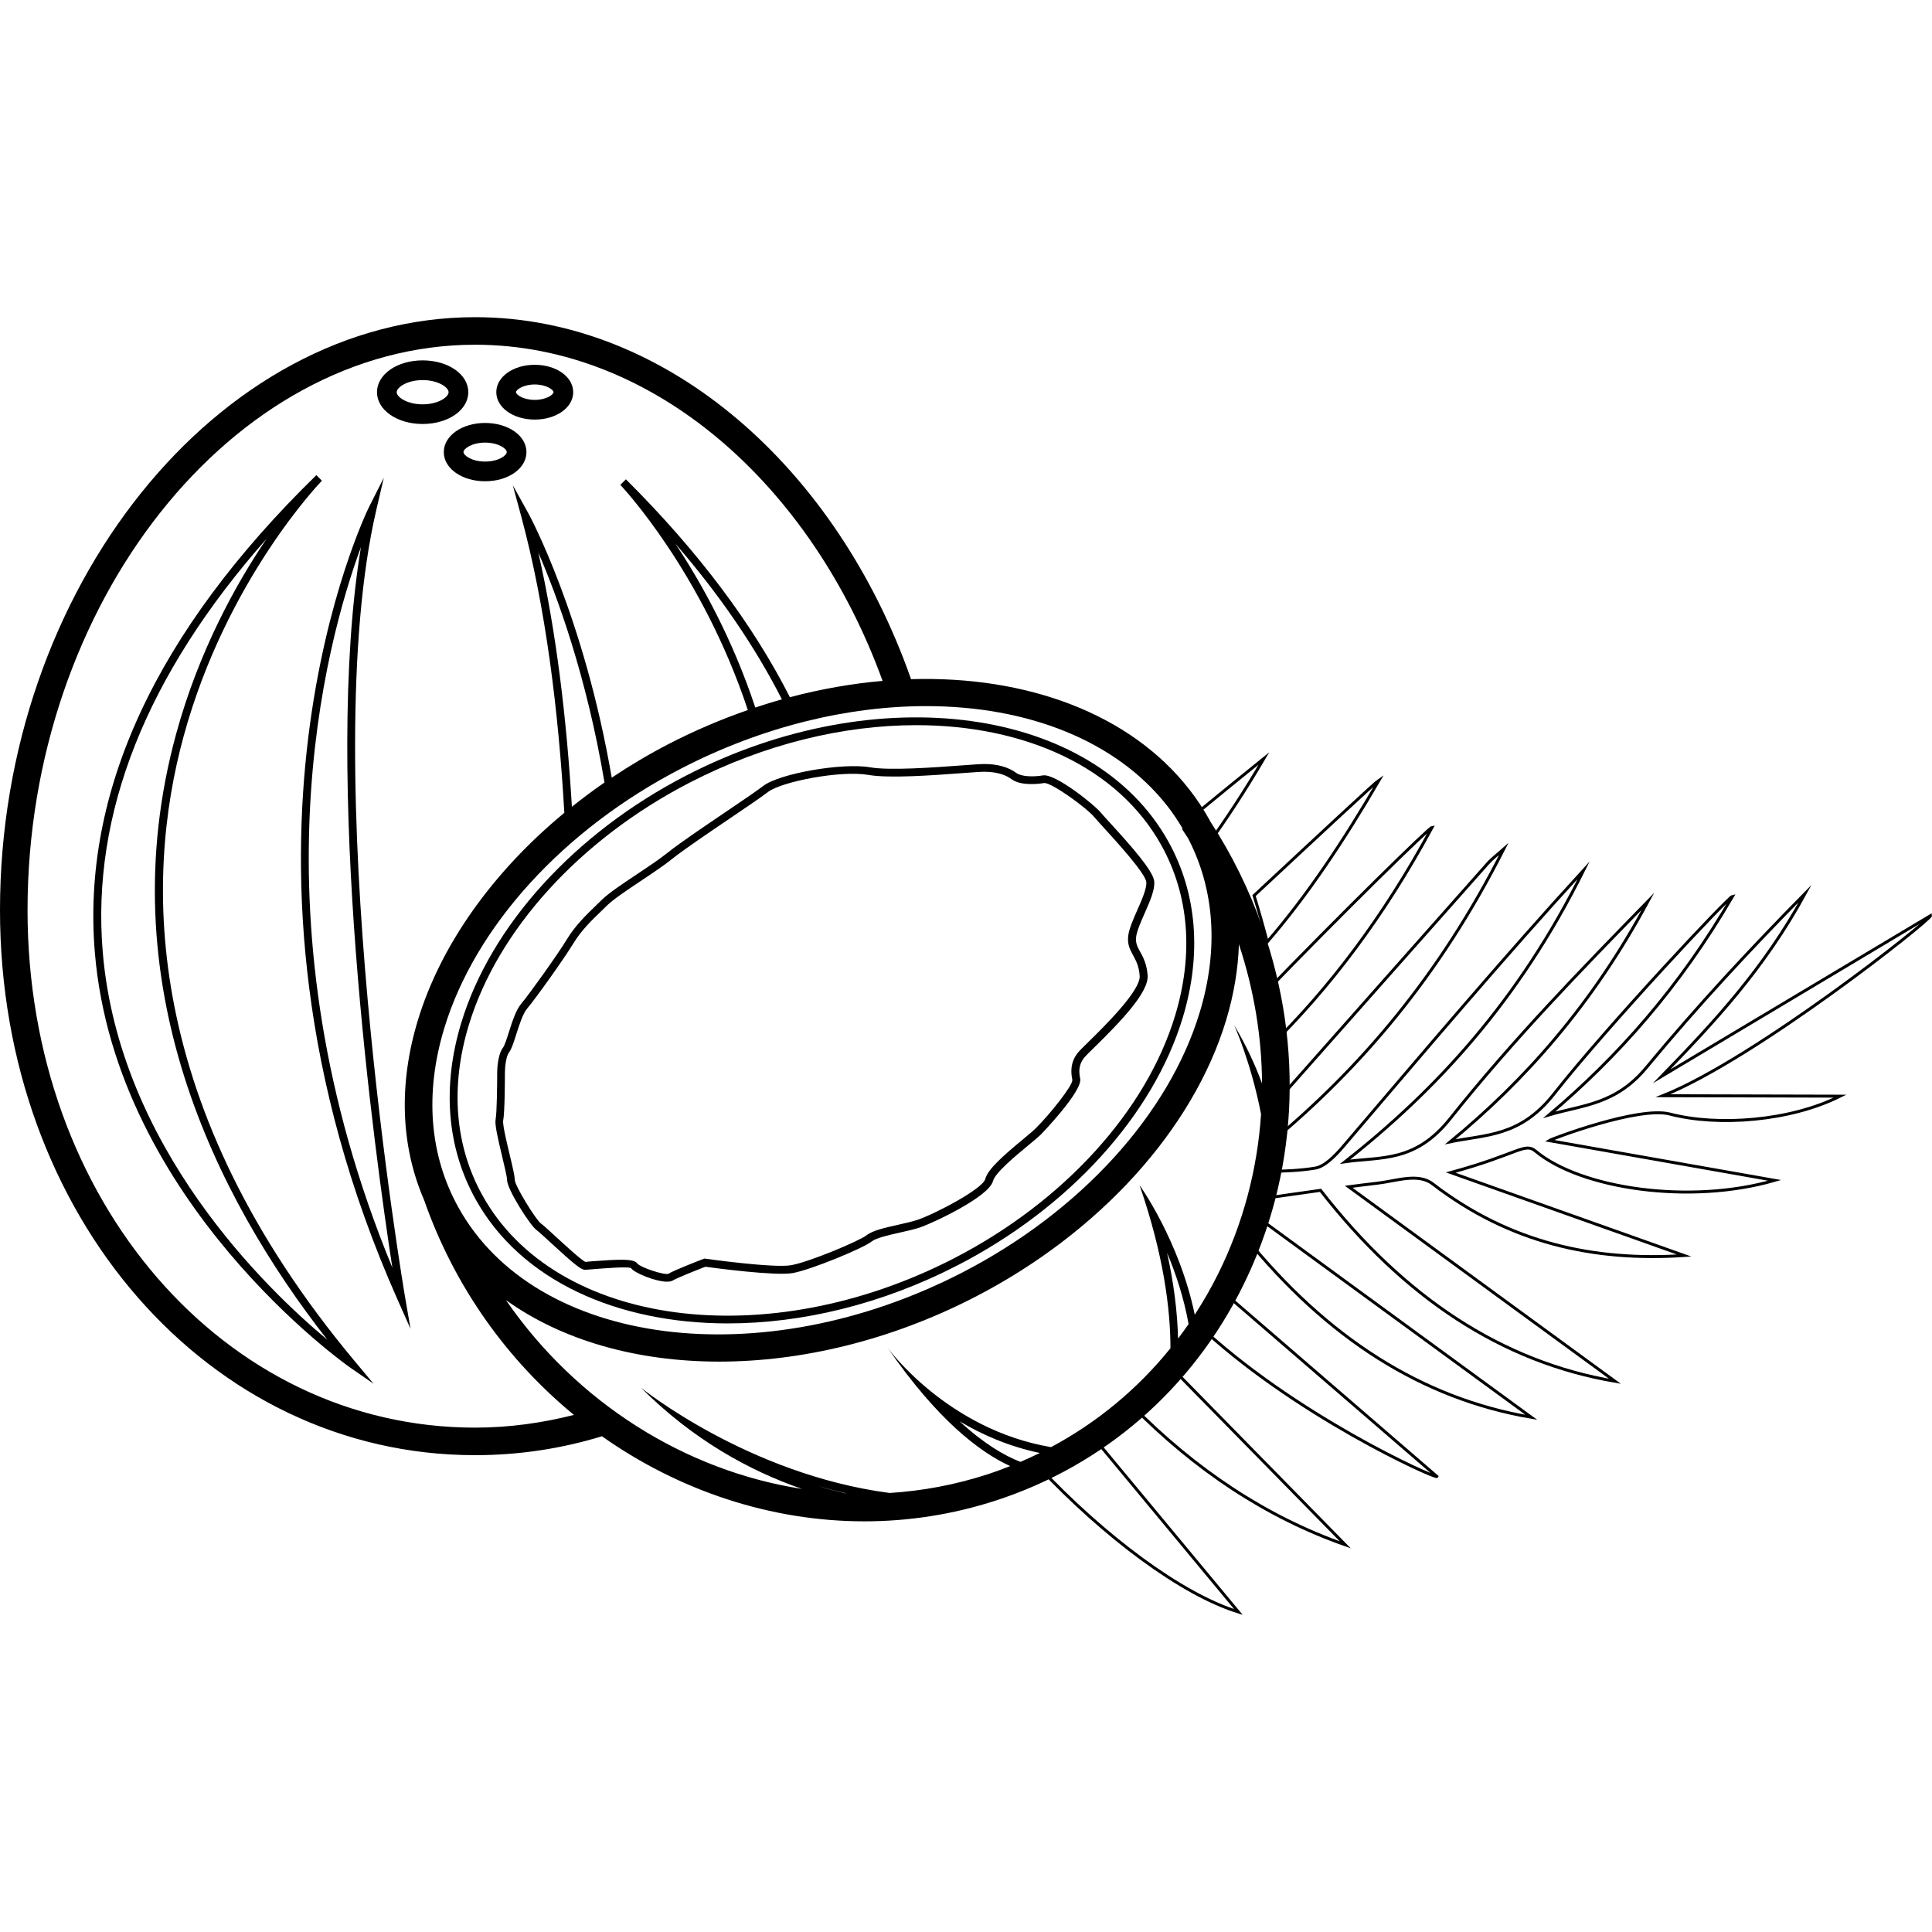 <?xml version="1.0" encoding="iso-8859-1"?>
<!-- Uploaded to: SVG Repo, www.svgrepo.com, Generator: SVG Repo Mixer Tools -->
<svg version="1.1" id="Layer_1" xmlns="http://www.w3.org/2000/svg" xmlns:xlink="http://www.w3.org/1999/xlink" 
	 viewBox="0 0 278.353 278.353" xml:space="preserve">
<g>
	<g>
		<g>
			<path style="fill:none;stroke:#000000;stroke-width:0.425;stroke-miterlimit:10;" d="M182.572,135.706
				c5.68-6.568,10.956-14.428,16.136-23.332c-0.46,0.296-8.256,7.536-18.028,16.656C181.352,131.23,181.984,133.458,182.572,135.706
				z"/>
			<path style="fill:none;stroke:#000000;stroke-width:0.425;stroke-miterlimit:10;" d="M173.848,121.946
				c2.836-3.924,5.596-8.128,8.252-12.672c-3.3,2.652-6.584,5.356-9.872,8.048c0.008,0.02,0.02,0.028,0.028,0.048
				C172.776,118.862,173.312,120.394,173.848,121.946z"/>
			<path style="fill:none;stroke:#000000;stroke-width:0.425;stroke-miterlimit:10;" d="M183.316,164.426
				c12.64-10.536,24.044-23.728,33.324-42.084c-0.788,0.704-1.62,1.3-2.36,2.136c-10.208,11.5-20.408,23.024-30.608,34.544
				C183.652,160.838,183.52,162.638,183.316,164.426z"/>
			<path style="fill:none;stroke:#000000;stroke-width:0.425;stroke-miterlimit:10;" d="M181.748,143.554
				c0.484,2.428,0.888,4.86,1.164,7.292c8.612-8.428,16.48-18.804,23.416-31.644C205.924,119.25,193.704,131.19,181.748,143.554z"/>
			<path style="fill:none;stroke:#000000;stroke-width:0.425;stroke-miterlimit:10;" d="M278.14,131.926
				c-12.912,7.712-25.824,15.428-38.736,23.14c7.472-7.7,14.748-15.46,20.668-26.332c-7.796,7.92-15.472,16.128-22.848,25.048
				c-4.464,5.4-9.216,5.408-14.016,6.836c9.78-8.272,18.736-18.272,26.416-31.488c-0.564,0.08-17.976,18.62-25.744,28.492
				c-4.872,6.192-9.796,5.816-14.924,6.88c10.716-8.816,20.436-19.712,28.472-34.64c-9.7,9.94-19.42,19.912-28.5,31.312
				c-5.06,6.352-9.94,5.464-15.136,6.204c13.092-10.296,25.012-23.136,34.372-42.004c-11.74,12.816-23.176,26.372-34.652,39.812
				c-1.204,1.408-2.676,2.884-4.012,3.108c-2.288,0.38-4.572,0.44-6.856,0.488c-0.236,1.32-0.536,2.628-0.896,3.92
				c2.836-0.4,5.668-0.812,8.504-1.204c12.064,15.5,26.172,24.744,42.42,27.508c-12.684-9.264-25.396-18.552-38.356-28.02
				c1.364-0.172,2.724-0.364,4.088-0.512c2.704-0.296,5.892-1.536,8.008,0.096c11.136,8.568,23.32,11.176,36.232,10.32
				c-11.208-3.984-22.42-7.968-33.628-11.952c9.768-2.664,10.652-4.396,12.212-3.092c6.552,5.456,22.292,7.74,34.44,4.216
				c-10.86-1.916-21.716-3.832-32.472-5.732c0.396-0.252,12.908-4.992,17.404-3.82c6.928,1.804,17.308,1.028,24.508-2.58
				c-8.504-0.02-17.004-0.044-25.508-0.064C253.008,152.486,278.232,132.486,278.14,131.926z"/>
			<path style="fill:none;stroke:#000000;stroke-width:0.425;stroke-miterlimit:10;" d="M179.336,178.142
				c11.812,14.624,25.548,23.376,41.284,26.052c-13.228-9.664-26.476-19.344-40.02-29.24
				C180.232,176.034,179.8,177.09,179.336,178.142z"/>
			<path style="fill:none;stroke:#000000;stroke-width:0.425;stroke-miterlimit:10;" d="M154.62,208.006
				c-1.564,1.124-3.168,2.48-4.96,3.336c9.424,10.024,20.576,18.376,28.76,20.9c-7.132-8.6-14.272-17.2-21.412-25.796
				C156.328,207.09,155.36,207.474,154.62,208.006z"/>
			<path style="fill:none;stroke:#000000;stroke-width:0.425;stroke-miterlimit:10;" d="M166.924,198.058
				c-0.256,0.432-0.516,0.86-0.808,1.276c-0.856,1.224-1.952,2.188-3.076,3.132c9.168,9.308,19.388,16.1,30.78,20.104
				c-8.488-8.66-17.004-17.34-25.58-26.08C167.852,197.046,167.404,197.562,166.924,198.058z"/>
			<path style="fill:none;stroke:#000000;stroke-width:0.425;stroke-miterlimit:10;" d="M172.36,190.61
				c13.836,13.18,34.52,22.5,34.664,22.116c-10.36-8.944-20.744-17.9-31.348-27.048C174.68,187.498,173.576,189.09,172.36,190.61z"
				/>
		</g>
	</g>
</g>
<g>
	<g>
		<g>
			<path d="M26.46,106.062c6.168-22.58,19.784-36.664,19.92-36.804l-0.8-0.804c-23.12,22.56-33.856,45.716-31.912,68.828
				c3.028,36,36.384,59.472,36.72,59.708l3.44,2.38l-2.684-3.212C20.44,159.41,20.772,126.882,26.46,106.062z M14.804,137.178
				c-1.676-19.924,6.26-39.92,23.608-59.56c-4.376,6.464-9.744,16.096-13.028,28.096c-9.824,35.892,5.66,66.708,21.772,87.308
				C38.296,185.642,17.16,165.258,14.804,137.178z"/>
			<path d="M54.224,73.434l1.076-4.612l-2.132,4.228C52.92,73.542,28.7,122.962,57.3,187.294l1.848,4.16l-0.772-4.488
				C58.244,186.21,45.472,110.982,54.224,73.434z M52.004,78.822c-5.524,33.3,2.064,87.832,4.524,103.812
				C35.948,132.83,46.876,92.726,52.004,78.822z"/>
			<path d="M60.892,61.086c3.684,0,6.576-2.008,6.576-4.58s-2.888-4.584-6.576-4.584s-6.576,2.016-6.576,4.584
				S57.208,61.086,60.892,61.086z M60.892,54.762c2.248,0,3.74,1.052,3.74,1.748c0,0.696-1.492,1.744-3.74,1.744
				s-3.74-1.048-3.74-1.744C57.152,55.814,58.644,54.762,60.892,54.762z"/>
			<path d="M77.044,60.45c3.104,0,5.54-1.732,5.54-3.944c0-2.212-2.432-3.948-5.54-3.948s-5.54,1.736-5.54,3.948
				C71.504,58.718,73.94,60.45,77.044,60.45z M77.044,55.394c1.68,0,2.704,0.772,2.704,1.112c0,0.34-1.02,1.108-2.704,1.108
				c-1.684,0-2.704-0.768-2.704-1.108C74.34,56.166,75.364,55.394,77.044,55.394z"/>
			<path d="M63.94,65.138c0,2.356,2.616,4.2,5.956,4.2c3.336,0,5.952-1.848,5.952-4.2c0-2.356-2.616-4.2-5.952-4.2
				C66.556,60.938,63.94,62.782,63.94,65.138z M69.896,63.77c1.932,0,3.116,0.884,3.116,1.364s-1.184,1.364-3.116,1.364
				c-1.936,0-3.12-0.884-3.12-1.364S67.96,63.77,69.896,63.77z"/>
			<path d="M181.868,133.57c-1.881-5.375-4.399-10.47-7.483-15.201c-0.043-0.079-0.081-0.16-0.125-0.239
				c-0.844-1.52-1.816-2.992-2.892-4.368c-8.548-10.971-23.45-16.407-40.11-15.91c-10.634-30.329-35.102-52.154-62.806-52.154
				C31.348,45.698,0,84.822,0,131.126c0,44.032,30.068,78.528,68.452,78.528c6.352,0,12.475-0.949,18.272-2.724
				c11.116,7.847,24.331,12.258,37.82,12.256c6.316,0,12.696-0.968,18.94-3c15.588-5.068,28.228-16.052,35.592-30.92
				C186.968,169.33,187.96,150.966,181.868,133.57z M168.24,116.194c0.786,1.011,1.492,2.083,2.141,3.18
				c-0.029,0.022-0.055,0.048-0.085,0.068c0.294,0.431,0.577,0.87,0.861,1.308c3.842,7.364,4.441,16.015,1.699,25.084
				c-4.448,14.724-17.228,28.736-34.184,37.488c-28.888,14.908-61.468,10.72-72.616-9.344c-4.176-7.512-4.892-16.428-2.064-25.784
				c4.448-14.724,17.228-28.736,34.184-37.488c11.676-6.028,23.988-8.972,35.26-8.972
				C147.988,101.734,160.804,106.65,168.24,116.194z M68.452,205.686c-36.16,0-64.484-32.752-64.484-74.56
				c0-44.156,29.528-81.46,64.484-81.46c25.708,0,48.459,20.192,58.707,48.434c-4.386,0.38-8.862,1.162-13.354,2.351
				c-5.359-10.548-13.217-21.034-23.625-31.393l-0.808,0.796c0.128,0.131,11.736,12.419,18.374,32.445
				c-3.832,1.33-7.647,2.952-11.394,4.886c-2.862,1.477-5.597,3.112-8.217,4.859c-3.981-23.227-11.842-37.796-11.999-38.071
				l-2.252-4.06l1.212,4.484c3.522,13.053,5.363,27.944,6.211,42.706c-10.284,8.504-17.819,19.024-21.119,29.946
				c-2.781,9.204-2.448,18.075,0.924,25.868c0.001,0.004,0.002,0.008,0.004,0.012c4.393,12.545,12.037,23.084,21.574,30.924
				C78.116,205.011,73.372,205.686,68.452,205.686z M108.818,101.939c-3.281-9.904-7.757-17.958-11.51-23.601
				c6.439,7.428,11.512,14.909,15.343,22.416C111.373,101.112,110.095,101.514,108.818,101.939z M82.395,116.236
				c-0.75-12.532-2.22-25.137-4.835-36.622c2.686,6.194,6.959,17.8,9.532,33.123C85.469,113.854,83.909,115.027,82.395,116.236z
				 M117.896,214.106c1.311,0.381,2.66,0.729,4.037,1.042c-0.059-0.003-0.118-0.006-0.176-0.009
				C120.452,214.833,119.164,214.492,117.896,214.106z M147.015,210.618c-2.365-0.922-5.315-2.652-8.751-5.84
				c3.209,1.919,7.077,3.617,11.548,4.559C148.895,209.789,147.961,210.214,147.015,210.618z M169.732,192.853
				c-0.106-3.891-0.619-8.011-1.588-12.359c1.243,2.95,2.418,6.457,3.102,10.272C170.757,191.476,170.25,192.169,169.732,192.853z
				 M175.516,183.506c-1.018,2.056-2.156,4.021-3.382,5.911c-2.21-10.688-7.95-18.659-7.95-18.659
				c3.472,10.067,4.445,17.84,4.451,23.486c-4.743,5.877-10.567,10.704-17.205,14.251c-14.994-2.541-23.506-14.261-23.506-14.261
				c7.091,10.268,13.141,14.938,17.614,16.991c-1.079,0.426-2.169,0.831-3.282,1.193c-4.647,1.511-9.369,2.385-14.08,2.682
				c-20.441-2.679-35.844-15.182-35.844-15.182c7.512,7.517,15.638,11.983,23.223,14.598c-16.853-2.61-32.486-12.433-42.659-27.203
				c8.11,5.816,18.893,8.861,30.716,8.861c11.828,0,24.68-3.032,36.876-9.32c17.892-9.232,31.412-24.136,36.164-39.864
				c1.124-3.722,1.731-7.387,1.844-10.951c2.188,6.627,3.3,13.385,3.331,20.069c-1.012-2.761-2.322-5.574-4.019-8.406
				c0,0,2.384,5.156,3.879,12.815C181.157,168.476,179.104,176.26,175.516,183.506z"/>
			<path d="M66.444,147.402c-2.772,9.172-2.052,17.952,2.08,25.388c6.492,11.684,20.344,17.88,36.34,17.88
				c10.612,0,22.164-2.728,33.14-8.392c16.044-8.28,28.152-21.612,32.4-35.656c2.772-9.172,2.052-17.952-2.08-25.388
				c-10.808-19.432-41.976-23.684-69.48-9.488C82.8,120.03,70.688,133.358,66.444,147.402z M99.36,112.758
				c10.824-5.588,22.216-8.28,32.652-8.28c15.572,0,29.028,5.992,35.312,17.312c3.984,7.164,4.668,15.636,1.988,24.508
				c-4.156,13.756-16.056,26.832-31.832,34.976c-26.972,13.928-57.46,9.876-67.964-9.032c-3.984-7.164-4.668-15.636-1.988-24.508
				C71.684,133.978,83.584,120.902,99.36,112.758z"/>
			<path d="M73.052,169.99c0,1.368,3.38,6.66,4.28,7.252c0.208,0.136,1.084,0.944,1.928,1.72c3.516,3.236,4.456,3.98,5.012,3.98
				c0.164,0,0.588-0.032,1.16-0.08c1.224-0.1,4.972-0.412,5.472-0.168c0.484,0.716,3.568,1.964,5.208,1.964
				c0.332,0,0.604-0.052,0.792-0.156c0.464-0.308,3.084-1.364,4.724-1.996c1.292,0.176,10.08,1.356,12.584,0.912
				c2.632-0.476,10.108-3.552,11.38-4.556c0.648-0.516,2.476-0.924,4.088-1.288c1.048-0.232,2.036-0.456,2.84-0.72
				c1.632-0.54,9.96-4.372,10.552-6.712c0.296-1.164,3.248-3.612,5.008-5.072c0.82-0.68,1.528-1.264,1.944-1.676
				c0.06-0.06,5.968-6.192,5.604-7.996c-0.196-0.956-0.256-1.984,0.592-3.036c0.184-0.224,0.724-0.756,1.408-1.424
				c3.836-3.76,7.908-7.976,7.716-10.428c-0.128-1.648-0.656-2.62-1.08-3.396c-0.396-0.716-0.676-1.236-0.58-2.104
				c0.096-0.852,0.668-2.156,1.224-3.416c0.788-1.788,1.532-3.476,1.38-4.664c-0.192-1.512-3.272-4.996-6.416-8.436
				c-0.608-0.664-1.076-1.18-1.284-1.432c-0.856-1.06-6.564-5.672-8.344-5.344c-1.36,0.224-3.076,0.196-3.832-0.364
				c-1.132-0.84-2.72-1.28-4.6-1.28c-0.536,0-1.668,0.084-3.236,0.2c-3.884,0.284-10.388,0.776-13.24,0.272
				c-3.972-0.684-13.02,0.888-15.36,2.68c-0.9,0.692-3.124,2.196-5.472,3.788c-3.172,2.148-6.768,4.584-8.268,5.8
				c-1.16,0.936-2.876,2.08-4.532,3.184c-2.076,1.384-4.04,2.696-4.984,3.628l-0.832,0.812c-1.472,1.424-3,2.896-4.224,4.908
				c-1.368,2.244-5.372,7.844-6.58,9.276c-0.752,0.888-1.288,2.58-1.764,4.072c-0.3,0.952-0.616,1.936-0.86,2.256
				c-0.804,1.056-0.828,3.356-0.828,3.616c0,1.544-0.04,5.752-0.224,6.664c-0.152,0.74,0.276,2.624,0.944,5.412
				C72.696,168.078,73.052,169.562,73.052,169.99z M72.496,161.438c0.244-1.188,0.248-6.308,0.248-6.888
				c0-0.828,0.164-2.356,0.596-2.928c0.364-0.476,0.664-1.412,1.04-2.6c0.42-1.32,0.944-2.968,1.548-3.684
				c1.228-1.456,5.296-7.14,6.68-9.416c1.148-1.888,2.62-3.308,4.044-4.68l0.844-0.82c0.868-0.856,2.876-2.196,4.816-3.492
				c1.68-1.12,3.412-2.28,4.612-3.248c1.468-1.184,5.04-3.608,8.196-5.744c2.468-1.672,4.6-3.116,5.528-3.832
				c1.964-1.504,10.508-3.152,14.472-2.46c3.004,0.524,9.332,0.052,13.52-0.26c1.484-0.108,2.656-0.196,3.152-0.196
				c2.064,0,3.272,0.572,3.924,1.056c1.38,1.024,3.944,0.696,4.692,0.572c0.024-0.004,0.048-0.004,0.072-0.004
				c1.164,0,6.168,3.656,7.212,4.944c0.216,0.264,0.7,0.796,1.328,1.484c1.788,1.956,5.964,6.536,6.128,7.816
				c0.112,0.88-0.632,2.568-1.292,4.064c-0.616,1.4-1.196,2.724-1.312,3.748c-0.136,1.22,0.276,1.972,0.708,2.772
				c0.412,0.752,0.84,1.532,0.948,2.94c0.168,2.128-5.124,7.316-7.38,9.532c-0.736,0.72-1.268,1.244-1.492,1.516
				c-1.16,1.428-1.052,2.876-0.828,3.964c0.044,0.848-3.316,5.028-5.288,6.976c-0.38,0.376-1.068,0.948-1.868,1.612
				c-2.732,2.268-5.028,4.26-5.384,5.668c-0.372,1.468-7.408,5.12-9.808,5.912c-0.748,0.244-1.712,0.46-2.732,0.692
				c-1.896,0.424-3.692,0.828-4.544,1.5c-1.044,0.828-8.216,3.848-10.876,4.328c-2.48,0.456-12.272-0.92-12.368-0.936l-0.148-0.02
				l-0.136,0.052c-0.444,0.172-4.34,1.672-5.048,2.144c-0.608,0.224-4.016-0.916-4.46-1.464c-0.256-0.38-0.884-0.56-2.336-0.56
				c-0.972,0-2.316,0.08-4.184,0.22c-0.524,0.04-0.916,0.076-0.972,0.088c-0.52-0.184-3.008-2.468-4.34-3.696
				c-1.144-1.052-1.804-1.656-2.072-1.832c-0.712-0.512-3.772-5.444-3.772-6.304c0-0.536-0.28-1.724-0.732-3.612
				C73.016,164.618,72.384,161.99,72.496,161.438z"/>
		</g>
	</g>
</g>
</svg>